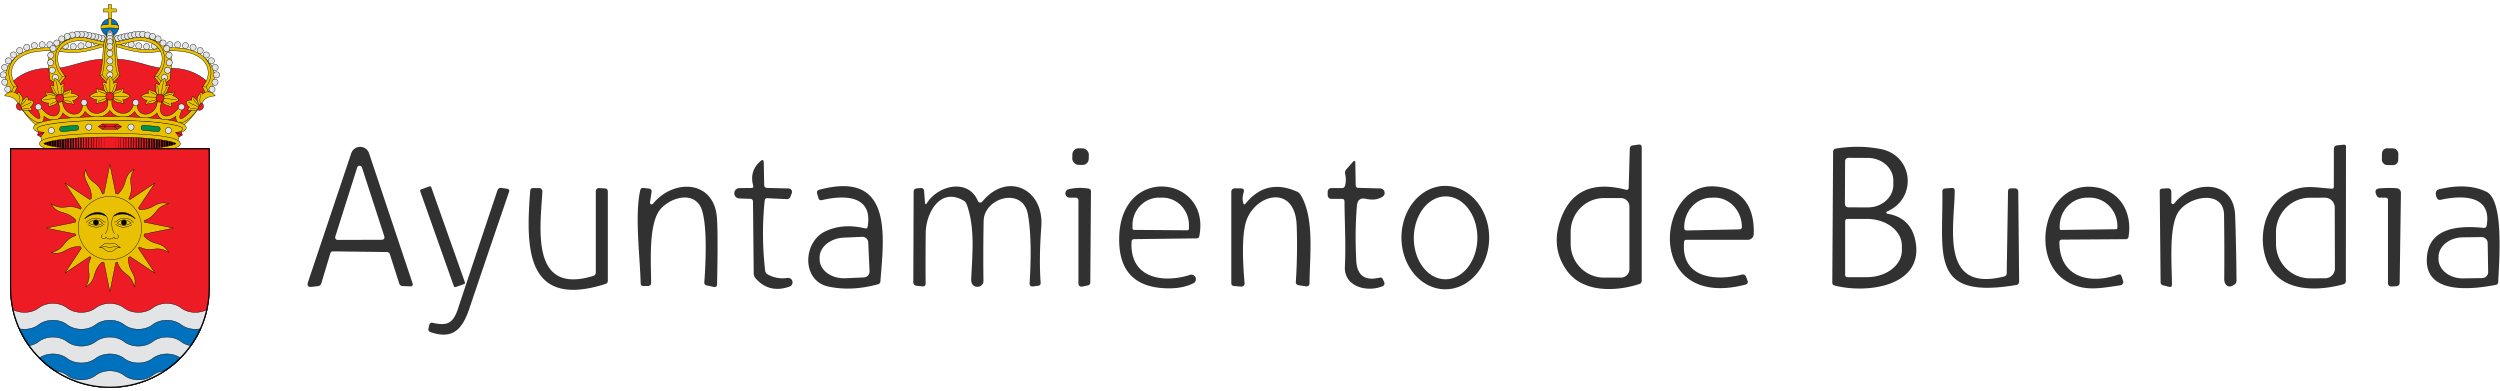 <svg width="512" height="80" xmlns="http://www.w3.org/2000/svg" xmlns:xlink="http://www.w3.org/1999/xlink" viewBox="0 0 512 80"><style>.B{stroke:#000}.C{stroke-linejoin:round}.D{fill:none}.E{stroke-linecap:round}.F{fill:#eac102}.G{fill:#ed1c24}.H{fill:#e3e4e5}.I{fill-rule:evenodd}.J{stroke-width:3}.K{stroke-width:5.25}.L{stroke-width:4.75}.M{stroke-width:4.25}.N{stroke-width:3.75}.O{stroke-width:3.25}.P{stroke-width:2.75}.Q{stroke-width:2.25}.R{stroke-width:1.75}.S{stroke-width:1.25}.T{stroke-width:5.75}</style><g transform="matrix(.986 0 0 .986 3.945 -.926)"><g fill="#313131"><path d="M334.29 39.88l.23-8.04q.02-.61.62-.7l1.17-.17q.69-.1.69.6v27.67q0 .54-.51.7c-4.92 1.6-11.78 1.83-15.09-2.86q-3.28-4.64-1.33-10.34 3.11-9.13 13.62-6.4.59.15.6-.46zm.15 16.96v-13a1.76 1.76.0 00-1.76-1.76h-3.53a7.03 6.91-90 00-6.91 7.03v2.46a7.03 6.91 90 006.91 7.03h3.53a1.76 1.76.0 001.76-1.76zm146.31-17.1.01-7.88a.73.73.0 01.66-.73l1.37-.14q.49-.05.49.44l-.03 27.91a.68.66-8.1 01-.49.64c-5.68 1.57-13.84 1.73-16.15-5.43-1.92-5.97.73-13.46 7.5-14.63 1.87-.33 4.14.08 6.21.21q.43.03.43-.39zm.23 16.94-.04-12.64A2.05 2.05.0 00478.88 42l-3.13.01a7.19 7.04 89.8 00-7.01 7.21v2.36a7.19 7.04 89.8 007.07 7.17l3.13-.01a2.05 2.05.0 002.04-2.06zm-93.03-11.81a.24.24.0 00.06.46q5.06.84 5.9 6c1.5 9.22-10.39 10.63-16.88 8.9q-.45-.12-.45-.59l.17-27.15q.01-.59.59-.69 4.73-.78 9.24.08c6.88 1.3 7.69 10.28 1.37 12.99zm-8.71-10.45-.04 8.88a.7.7.0 00.7.7l4.02.02a5.32 4.69.2 005.34-4.67v-.9a5.32 4.69.2 00-5.3-4.71l-4.02-.02a.7.7.0 00-.7.7zm.01 12.44v11.2a.45.45.0 00.45.45h4.09a7.24 5.55.0 007.24-5.55v-1a7.24 5.55.0 00-7.24-5.55h-4.09a.45.45.0 00-.45.45zM59.98 59.51l8.98-26.75a1.95 1.95.0 013.69.0l9.07 27.11a.42.42.0 01-.42.55l-1.69-.06a.76.75 82.3 01-.69-.53L77 53.81q-.16-.51-.69-.52l-11.12-.14q-.46.0-.59.44l-1.85 6.18q-.16.53-.71.6l-1.23.15q-1.22.15-.83-1.01zm5.66-9.42a.52.52.0 00.5.68l9.2-.03a.52.52.0 00.49-.68l-4.65-14.33a.52.52.0 00-.99.0z"/><rect x="-1.71" y="-1.72" transform="rotate(1.3 -1364.863 9731.92)" width="3.42" height="3.44" rx="1.28"/><rect x="-1.7" y="-1.74" transform="rotate(1 -1672.567 28230.762)" width="3.4" height="3.48" rx="1.08"/><path d="M154.83 42.62q-.75 7.26.1 14.51.06.56.56.83 1.91 1.03 4.06.71a.93.93.0 01.44 1.8q-4.23 1.48-7.05-1.72a1.55 1.52 24.7 01-.39-1.02l-.15-14.95a.54.54.0 00-.53-.54l-2.29-.08a1.08 1.07 45.6 01.02-2.15l2.56-.03a.32.31 82.2 00.3-.4q-.87-3.09 1.48-5.16.68-.6.7.31l.09 4.65q.02.57.59.59l4.49.11a.72.71 11.1 01.65.96l-.28.76a.76.76.0 01-.74.5l-4.01-.19q-.54-.03-.6.51zm120.51 13.71c.22-4.51-.04-9.01-.08-13.55q0-.53-.54-.53h-2.18a.77.77.0 01-.77-.77v-.71a.77.77.0 01.77-.77h2.18q.5.0.64-.48.33-1.14.04-2.43-.12-.57.26-1l1.3-1.47q.54-.62.55.2l.08 4.58q.01.55.56.56l4.55.12a.93.93.0 01.48 1.71q-1.42.9-3.44.45-1.74-.38-1.89 1.39-.46 5.23-.15 11.39c.15 3.16 1.82 4.32 4.84 3.59q.48-.12.69.33l.23.49q.34.71-.39 1c-3.22 1.27-7.93.02-7.73-4.1zM131.63 43.26c4.28-5.24 12.62-4.94 13.27 2.8q.27 3.17.04 13.9-.02.73-.73.57l-1.42-.31q-.54-.12-.5-.67c.26-3.34.83-13.48-1.02-16.08-2.17-3.04-7-.92-8.48 1.45-2.05 3.28-1.58 10.65-1.54 14.72q0 .69-.68.7l-.85.02q-.64.01-.65-.62c-.14-5.54-1.26-14.08-.09-19.27q.12-.55.67-.49l1.06.11q.74.07.62.8l-.33 2.09a.36.36.0 00.63.28zm44.59 4.75c1.09-6.39-4.57-6.66-9.48-5.51q-.58.14-.75-.44l-.26-.89q-.19-.65.46-.82c15.34-4.12 13.41 9.68 12.67 19.05q-.03.45-.48.58-5.48 1.51-10.29.49c-5.64-1.2-5.31-9.18-.8-11.41q3.67-1.82 8.37-.69.47.12.56-.36zm.39 9.26-.27-5.97a1.23 1.23.0 00-1.29-1.17l-3.82.17a5.18 4.03-2.6 00-4.99 4.26l.01.38a5.18 4.03-2.6 005.36 3.79l3.83-.17a1.23 1.23.0 001.17-1.29zm11.95-14.19c2.25-3.6 8.52-5.2 10.56-.39a.54.54.0 00.91.13c5.12-6.29 12.84-2.7 12.26 5.18q-.5 6.7-.14 11.65.04.58-.54.65l-1 .13q-.8.1-.75-.7.56-9.02-.35-14.22c-1.04-5.86-9.1-3.55-9.2 1.31q-.12 6.34-.04 12.47a1.2 1.2.0 01-.97 1.19q-.82.15-1.3-.45-.31-.39-.28-1.17c.24-5.06.84-10.68-.95-15.53a1.39 1.33-86 00-.57-.69c-4.91-2.93-7.88 2.55-7.92 6.67q-.06 5.22-.02 10.46.01.73-.72.65l-1.21-.13a.7.7.0 01-.63-.7l.07-18.82q.01-.63.64-.7l.86-.08a.6.6.0 01.66.55l.2 2.44q.05.7.43.1zm42.47 8.07c-.4 7.56 6.44 8.69 12.1 6.9a.94.94.0 01.71 1.74q-2.18 1.09-5.31 1.04-10.41-.17-10.06-10.78c.5-15.11 19.11-12.48 16.63-.04q-.08.43-.52.44l-12.98.16q-.54.01-.57.54zm.52-2.46 11.08.08a.32.32.0 00.32-.32v-.74a5.68 5.52-89.6 00-5.48-5.72h-.68a5.68 5.52-89.6 00-5.56 5.64v.74a.32.32.0 00.32.32zm23.2-5.5q4.28-5.28 10.67-2.44a1.48 1.44-3.8 01.66.56c3.04 4.83 1.93 12.99 1.92 18.51a.61.61.0 01-.7.6l-1.6-.24a.64.64.0 01-.55-.68q.39-5.85.18-11.68c-.31-9-9.14-6.5-10.65-.38q-.92 3.77-.17 12.33a.65.64-.3 01-.7.7l-1.51-.13q-.55-.05-.55-.6V40.75a.69.69.0 01.69-.69h1.23q.92.0.64.87-.36 1.12-.09 2.14.15.58.53.12zm41.488 17.84a10.74 9.11 89.8 01-9.147-10.708 10.74 9.11 89.8 019.072-10.772 10.74 9.11 89.8 019.147 10.708 10.74 9.11 89.8 01-9.072 10.772zm-.053-2.08a8.61 6.6 90.5 006.675-8.552 8.61 6.6 90.5 00-6.525-8.667 8.61 6.6 90.5 00-6.675 8.552 8.61 6.6 90.5 006.525 8.667zm49.615-7.78c-.7 7.45 6.34 8.26 12.02 6.8a.72.71-17 01.85.45l.33.88a.57.57.0 01-.39.74c-20.98 5.49-18.72-21.1-6.56-20.39 5.85.34 8.44 4.27 8.21 9.92a1.22 1.22.0 01-1.22 1.18h-12.77q-.43.0-.47.42zm.53-2.36 11-.23a.49.49.0 00.48-.5v-.07a6.14 5.66 88.8 00-5.79-6.02l-.66.02a6.14 5.66 88.8 00-5.53 6.25v.07a.49.49.0 00.5.48zm77.42 2.47c.05 7.21 6.22 8.82 12.22 6.7q.52-.18.7.35l.31.96a.7.69 77.1 01-.56.91c-4.27.6-7.81 1.47-11.63-1.12-7.11-4.82-4.29-20.23 5.87-19.32 5.52.49 8.32 5.11 7.45 10.41a.55.55.0 01-.53.45l-13.27.09q-.56.01-.56.57zm.36-2.57 11.42-.16a.28.28.0 00.27-.28v-.43a5.93 5.75 89.2 00-5.84-5.85h-.48A5.93 5.75 89.2 00423.82 48v.43a.28.28.0 00.29.28zm23.5-5.51c3.76-4.81 12.39-5.18 12.65 2.56q.23 6.74.28 13.5.0.43-.34.71-1.08.87-1.8.15-.42-.41-.41-1.33.06-6.64-.04-13.22c-.08-5.39-7.68-3.88-9.67-.29-1.8 3.26-1.16 10.8-1.15 14.74q0 .65-.63.49l-1.2-.3q-.53-.13-.53-.67l-.18-18.88q0-.51.5-.54l1.19-.07a.69.68 88.4 01.72.69v2.25a.34.34.0 00.61.21zm64.89 4.6c1.14-6.48-5.34-6.3-9.47-5.37q-.69.16-.94-.52-.51-1.43.64-1.69 5.84-1.34 9.72.55c3.76 1.83 2.6 14.93 2.45 18.73q-.02.52-.53.62c-4.62.88-15.13 2.28-14.26-6.03.62-6.03 6.92-6.3 11.76-5.82q.53.06.63-.47zm.31 9.62-.1-6a1.26 1.26.0 00-1.28-1.24l-3.95.06a5.05 4.07-.9 00-4.98 4.15v.38a5.05 4.07-.9 005.12 3.99l3.95-.06a1.26 1.26.0 001.24-1.28z"/><rect x="-1.22" y="-10.76" transform="rotate(340.5 189.772 -230.777)" width="2.44" height="21.52" rx=".27"/><path d="M85.81 67.98c3.09.7 4.3.13 5.31-2.9q4.07-12.3 8.19-24.56.22-.65.89-.55l1.19.18a.45.45.0 01.36.59q-4.16 12.14-8.26 24.29c-1.42 4.2-3.38 6.52-8.05 4.9q-.57-.19-.44-.78l.18-.78a.52.52.0 01.63-.39zm35.78-27.91q.66.03.66.7v18.47q0 .53-.51.69c-16.85 5.34-16.48-8.07-15.61-19.35q.04-.58.62-.58h1.23a.69.68-88.8 01.68.72c-.41 7.41-2.6 21.58 10.55 17.53q.54-.17.54-.74V40.77q0-.81.8-.76zM219.37 42h-1.18a.89.89.0 01-.2-1.76q2.01-.47 4.06-.14.55.08.55.65l-.14 18.83q0 .55-.54.65l-1.16.24a.64.63-5.6 01-.76-.62V42.62q0-.62-.63-.62zm196.02 17.45a.69.68-5.4 01-.57.68c-18.07 3.05-15.2-6.17-15.38-19.38q-.01-.62.61-.67l1.32-.1q.64-.05.64.59c-.05 7.39-3.2 21.18 10.24 17.8q.56-.14.56-.71l.27-16.95q.01-.65.65-.65h.72q.75.0.76.76zM494.69 41l-.26 18.59q-.01.76-.77.8l-.94.06a.69.68 88.4 01-.72-.69V42.5q0-.5-.5-.5h-1.22q-.39.0-.58-.35-.8-1.48.61-1.59 2.02-.15 3.51-.02a.94.94.0 01.87.96z"/></g><g transform="matrix(.083 0 0 .083 -4 1.823)" class="B C"><path d="M126.903 160.39c-47.45-2.054-88.549 19.505-105.27 46.096l50.536 73.206 46.908 30.577L275 298.679l155.922 11.59 46.908-30.577 50.536-73.206c-16.721-26.591-57.82-48.15-105.27-46.096-49.777 2.155-74.619-23.709-148.097-23.709s-98.32 25.863-148.097 23.709z" class="G"/><path d="M271.05 45.968V19.433h-12.191v-7.871h12.191V.5h7.899v11.061h12.191v7.871h-12.191v26.535z" class="F"/><path d="M296.613 57.932c0 11.937-9.677 21.613-21.613 21.613s-21.613-9.677-21.613-21.613S263.063 36.318 275 36.318s21.613 9.677 21.613 21.613z" fill="#0071bc" class="I"/><g class="F"><path d="M296.89 62.235c.853-2.121.321-8.317.0-8.615.0-1.412-7.564-2.568-17.598-2.834V35.903A25.73 25.73.0 00275 35.53a25.73 25.73.0 00-4.292.372v14.883c-10.034.266-17.598 1.422-17.598 2.834-.321.298-.853 6.494.0 8.615.0-1.607 9.796-2.919 21.89-2.919s21.89 1.312 21.89 2.919zM38.174 207.249c-19.546-30.648-14.784-52.773-2.799-70.692-24.08 20.567-30.416 51.655-9.126 87.08z"/><path d="M265.38 96.528c-32.416 9.776-67.755 20.776-99.77 16.068C16.617 90.687 6.149 172.654 34.359 206.941l-8.111 16.697 7.626 2.422 9.733-19.557c-32.728-34.367-17.772-106.98 120.838-86.576 33.376 4.913 70.105-6.311 103.325-16.329z"/></g><path d="M34.359 206.941l9.248-.438" class="D E"/><g class="H"><use xlink:href="#B"/><use xlink:href="#B" x="-77.5" y="1.9"/><use xlink:href="#B" x="-58.25" y="4.15"/><use xlink:href="#B" x="19" y="-4.8"/><use xlink:href="#B" x="37.75" y="-10.2"/><use xlink:href="#B" x="-202.454" y="112.254"/><use xlink:href="#B" x="-209.953" y="94.651"/><path d="M16.066 176.675c0 4.299-3.485 7.783-7.783 7.783S.5 180.974.5 176.675s3.485-7.783 7.783-7.783 7.783 3.485 7.783 7.783z"/><use xlink:href="#B" x="-210.25" y="57.75"/><use xlink:href="#B" x="-200.75" y="41.25"/><use xlink:href="#B" x="-188.25" y="26.5"/><use xlink:href="#B" x="-172.75" y="15.5"/><use xlink:href="#B" x="-155" y="7.5"/><use xlink:href="#B" x="-136" y="3"/><use xlink:href="#B" x="-116.5" y="1"/><use xlink:href="#B" x="-97" y=".75"/><use xlink:href="#B" x="-38.75" y="5.5"/><use xlink:href="#B" x="-19.25" y="3.75"/></g><g class="F"><use xlink:href="#C"/><use xlink:href="#D"/></g><path d="M156.088 181.628l8.039-.059" class="D E"/><g class="H"><use xlink:href="#B" x="43.326" y="-14.055"/><use xlink:href="#B" x="33.67" y="-14.861"/><use xlink:href="#B" x="25.606" y="-16.6"/><use xlink:href="#B" x="17.514" y="-18.826"/><use xlink:href="#B" x="-83.484" y="82.73"/><use xlink:href="#B" x="-91.209" y="64.703"/><use xlink:href="#B" x="-95.427" y="45.803"/><use xlink:href="#B" x="-94.851" y="27.076"/><use xlink:href="#B" x="9.09" y="-20.709"/><use xlink:href="#B" x=".389" y="-22.649"/><use xlink:href="#B" x="-8.843" y="-24.199"/><use xlink:href="#B" x="-18.308" y="-25.277"/><use xlink:href="#B" x="-29.004" y="-25.246"/><use xlink:href="#B" x="-40.939" y="-23.365"/><use xlink:href="#B" x="-53.752" y="-19.782"/><use xlink:href="#B" x="-67.478" y="-13.683"/><use xlink:href="#B" x="-79.859" y="-3.38"/><use xlink:href="#B" x="-89.269" y="10.53"/></g><g transform="matrix(-1 0 0 1 1473.507 -725.226)"><g class="F"><path d="M961.681 932.475c-19.546-30.648-14.784-52.773-2.799-70.692-24.08 20.567-30.416 51.655-9.126 87.08z"/><path d="M1188.887 821.754c-32.416 9.776-67.755 20.776-99.77 16.068-148.993-21.909-159.461 60.057-131.251 94.344l-8.111 16.697 7.626 2.422 9.733-19.557c-32.728-34.367-17.772-106.98 120.838-86.576 33.376 4.913 70.105-6.311 103.325-16.329z"/></g><path d="M957.866 932.167l9.248-.438" class="D E"/><g class="H"><use xlink:href="#B" x="923.507" y="725.226"/><use xlink:href="#B" x="846.007" y="727.126"/><use xlink:href="#B" x="865.257" y="729.376"/><use xlink:href="#B" x="942.507" y="720.426"/><use xlink:href="#B" x="961.257" y="715.026"/><use xlink:href="#B" x="721.053" y="837.48"/><use xlink:href="#B" x="713.554" y="819.877"/><use xlink:href="#B" x="709.866" y="801.476"/><use xlink:href="#B" x="713.257" y="782.976"/><use xlink:href="#B" x="722.757" y="766.476"/><use xlink:href="#B" x="735.257" y="751.726"/><use xlink:href="#B" x="750.757" y="740.726"/><use xlink:href="#B" x="768.507" y="732.726"/><use xlink:href="#B" x="787.507" y="728.226"/><use xlink:href="#B" x="807.007" y="726.226"/><use xlink:href="#B" x="826.507" y="725.976"/><use xlink:href="#B" x="884.757" y="730.726"/><use xlink:href="#B" x="904.257" y="728.976"/></g></g><g transform="matrix(-1 0 0 1 1423.772 -808.3)"><g class="F"><use xlink:href="#C" x="873.772" y="808.3"/><use xlink:href="#D" x="873.772" y="808.3"/></g><path d="M1029.86 989.928l8.039-.059" class="D E"/><g class="H"><use xlink:href="#B" x="917.098" y="794.245"/><use xlink:href="#B" x="907.442" y="793.439"/><use xlink:href="#B" x="899.378" y="791.7"/><use xlink:href="#B" x="891.286" y="789.474"/><use xlink:href="#B" x="790.288" y="891.03"/><use xlink:href="#B" x="782.563" y="873.003"/><use xlink:href="#B" x="778.345" y="854.103"/><use xlink:href="#B" x="778.921" y="835.376"/><use xlink:href="#B" x="882.862" y="787.591"/><use xlink:href="#B" x="874.161" y="785.651"/><use xlink:href="#B" x="864.929" y="784.101"/><use xlink:href="#B" x="855.464" y="783.023"/><use xlink:href="#B" x="844.768" y="783.054"/><use xlink:href="#B" x="832.833" y="784.935"/><use xlink:href="#B" x="820.02" y="788.518"/><use xlink:href="#B" x="806.294" y="794.617"/><use xlink:href="#B" x="793.913" y="804.92"/><use xlink:href="#B" x="784.503" y="818.83"/></g></g><g class="F"><path d="M300.253 178.032c-9.227-24.443-5.848-66.016-11.893-88.294-2.443-9.002-8.669-13.268-13.36-13.268s-10.918 4.266-13.36 13.268c-6.045 22.278-2.667 63.851-11.894 88.294L275 204.001z"/><path d="M284.233 92.188c5.798 26.85 1.488 56.644 10.3 84.406L275 197.126l-19.533-20.531c8.812-27.762 4.502-57.556 10.3-84.407 1.017-4.71 4.687-10.687 9.233-10.687s8.216 5.978 9.233 10.688z"/></g><path d="M249.746 178.032l5.721-1.437m44.786 1.437-5.72-1.437" class="D E"/><g class="H"><use xlink:href="#B" x="53.076" y="-28.19"/><use xlink:href="#B" x="53.076" y="-25.668"/><use xlink:href="#B" x="53.076" y="-21.921"/><use xlink:href="#B" x="53.076" y="-15.164"/><use xlink:href="#B" x="53.076" y="76.775"/><use xlink:href="#B" x="53.076" y="59.518"/><use xlink:href="#B" x="53.076" y="41.35"/><use xlink:href="#B" x="53.076" y="-6.553"/><use xlink:href="#B" x="53.076" y="5.722"/><use xlink:href="#B" x="53.076" y="22.868"/></g><g class="F"><path d="M495.393 261.719c-8.976 15.172-24.369 32.712-39.405 43.596l-12.431-5.935c23.39-9.09 38.18-23.218 51.836-37.662zm-440.787.0c8.976 15.172 24.369 32.712 39.405 43.596l12.431-5.935c-23.39-9.09-38.18-23.218-51.836-37.662zm142.645-31.602c-3.718 5.274-8.668 9.861-15.823 11.078 2.991 2.509 3.836 5.588 4.156 9.384-10.83-3.633-16.141-.523-22.035-4.938l-6.685-5.008-2.581-12.406 4.368-6.127c3.71-5.203 11.119-3.905 19.086-9.236 1.239 3.7 1.684 6.821-.159 9.832 7.348-.289 13.962 3.126 19.671 7.421zm155.497.0c3.718 5.274 8.668 9.861 15.822 11.078-2.991 2.509-3.836 5.588-4.156 9.384 10.83-3.633 16.141-.523 22.034-4.938l6.685-5.008 2.581-12.406-4.368-6.127c-3.71-5.203-11.119-3.905-19.086-9.236-1.239 3.7-1.684 6.821.159 9.832-7.348-.289-13.962 3.126-19.671 7.421z"/><path d="M279.949 231.804v16.375c0 26.831 47.244 38.933 54.668.185.433-2.261 2.647-3.716 4.938-3.437s4.04 2.325 3.936 4.625c-1.644 36.354 42.169 31.266 48.807 1.784l3.884-17.25c.56-2.487 3.458-4.152 5.951-3.594s4.381 3.294 3.821 5.781l-3.884 17.25c-6.533 29.017 20.554 39.156 46.762 3.358 1.428-1.951 4.347-2.648 6.398-1.363s2.42 4.184 1.399 6.375c-20.412 43.804 9.017 20.936 32.108-6.902 1.708-2.06 5.095-2.532 7.173-.844s2.268 5.068.595 7.156c-43.1 53.79-58.84 34.494-56.253 18.969-18.15 14.619-40.479 13.325-47.42-8.469-16.133 18.161-45.313 18.788-55.89-3.656-17.45 23.114-49.602 16.825-61.941-2.594-12.338 19.419-44.49 25.708-61.94 2.594-10.577 22.445-39.758 21.817-55.89 3.656-6.942 21.794-29.271 23.088-47.42 8.469 2.586 15.526-13.153 34.822-56.253-18.969-1.673-2.088-1.483-5.468.595-7.156s5.464-1.216 7.173.844c23.09 27.838 52.52 50.706 32.108 6.902-1.021-2.191-.652-5.09 1.399-6.375s4.969-.588 6.398 1.363c26.207 35.798 53.295 25.658 46.762-3.358l-3.884-17.25c-.56-2.487 1.328-5.223 3.821-5.781s5.391 1.107 5.951 3.594l3.884 17.25c6.638 29.482 50.452 34.57 48.808-1.784-.104-2.3 1.645-4.347 3.936-4.625s4.505 1.176 4.938 3.438c7.424 38.749 54.668 26.647 54.668-.185v-16.375c-.033-2.618 2.325-5.062 4.949-5.062s4.981 2.444 4.949 5.063z"/></g><use xlink:href="#B" x="-11.56" y="145.569" class="H"/><path d="M102.335 239.972c5.709 4.295 12.317 7.682 19.665 7.393-1.843 3.01-1.398 6.131-.159 9.832 9.889-5.904 15.409-4.012 19.091-9.208l4.362-6.155-2.581-12.406-6.679-4.98c-5.751-4.288-11.564-1.418-22.04-4.966.32 3.796 1.166 6.875 4.157 9.384-7.155 1.217-12.098 5.832-15.817 11.106z" class="F"/><path d="M141.354 236.123c-15.058-.18-19.315 1.751-32.576 3.205m32.109-8.068c-9.561-5.946-16.284-3.45-22.381-7.696m24.154 17.699c-6.52 6.349-11.51 4.12-17.167 9.492" class="D E"/><path d="M137.517 184.802c-1.955 6.672-4.948 12.704-2.046 20.33-3.122-2.311-7.015-3.141-10.425-2.286 6.76 10.343 5.287 16.363 11.193 21.26l6.456 5.353 11.623-1.207 3.977-6.436c3.363-5.443-.089-11.555 2.087-22.639-3.614-.126-6.474.39-8.522 3.238-2.045-7.695-7.765-14.127-14.341-17.613z" class="F"/><path d="M152.062 225.93c3.05-7.209.338-14.167 4.238-22.242m-12.222 23.73c-7.743-7.821-7.297-14.944-13.018-20.705m16.847 19.266c-4.91-13.066-3.728-23.04-8.243-34.519m15.936 38.486c6.485-7.138 12.126-5.158 18.639-11.082m-17.045 19.542c9.311 3.696 12.383 1.45 22.346 7.319m-21.225-11.364c14.086-3.851 19.894-1.206 32.749-3.538" class="D E"/><path d="M159.492 235.015c0 5.537-4.488 10.025-10.025 10.025s-10.025-4.488-10.025-10.025a10.03 10.03.0 0110.025-10.025c5.537.0 10.025 4.488 10.025 10.025z" class="G I"/><g class="F"><path d="M45.028 247.023c-6.884-9.763-12.593-16.066-33.637-17.877 7.2-10.824 22.194-13.957 31.947-4.08.923-2.704 1.492-3.584 4.07-6.081 2.299 7.049 12.539 12.374 8.476 24.997l-3.992 12.404z"/><path d="M84.542 243.891c-1.566 5.769-4.076 11.078-8.657 13.477 2.445 1.937 3.552 4.794 4.433 8.438.0.0-10.52-.846-15.1.2-5.23 1.194-9.234-1.053-10.093-1.896l-4.936-9.74c3.797-6.772 4.544-10.491 7.389-14.177 2.84-3.68 7.486-6.913 10.859-9.803 1.48 3.395 2.326 6.361 1.62 9.606 4.873-1.528 9.905.678 14.485 3.895z"/></g><path d="M49.082 252.583c-.613-5.162 1.164-9.819.847-13.962-.58-7.583-3.065-10.08-2.736-14.051m5.587 34.242c8.186-6.619 15.68-7.827 25.534-13.418m-26.949 9.752c3.58-6.021 10.948-9.377 14.925-18.743m-12.365 25.815c7.041.964 11.312-3.118 19.736-.063" class="D E"/><path d="M55.125 264.11a9.91 9.91.0 01-4.408 1.027c-5.495.0-9.95-4.455-9.95-9.95.0-3.38 1.685-6.366 4.261-8.164 5.394 3.559 9.329 10.791 10.097 17.087z" class="G I"/><path d="M306.932 220.732c2.597-2.777 2.812-5.896 2.319-9.668-12.027 4.994-17.034 2.327-22.098 7.118l-5.936 5.616v12.456l5.936 5.616c5.064 4.791 10.071 2.124 22.098 7.118.494-3.772.278-6.892-2.319-9.668 7.793-.467 14.003-4.48 19.069-9.294-5.066-4.814-11.276-8.827-19.069-9.294z" class="F"/><path d="M284.114 230.026H318.8m-36.191 3.973c10.17 6.304 14.353 4.446 21.869 9.7m-21.869-17.646c10.17-6.304 14.353-4.446 21.869-9.7" class="D E"/><path d="M243.067 220.732c-2.597-2.777-2.812-5.896-2.319-9.668 12.027 4.994 17.034 2.327 22.098 7.118l5.936 5.616v12.456l-5.936 5.616c-5.064 4.791-10.071 2.124-22.098 7.118-.494-3.772-.278-6.892 2.319-9.668-7.793-.467-14.003-4.48-19.069-9.294 5.066-4.814 11.276-8.827 19.069-9.294z" class="F"/><path d="M265.886 230.026h-34.687m36.192 3.973c-10.17 6.304-14.353 4.446-21.869 9.7m21.869-17.646c-10.17-6.304-14.353-4.446-21.869-9.7" class="D E"/><path d="M284.294 198.094c2.777-2.597 5.896-2.812 9.668-2.319-4.994 12.027-2.326 17.034-7.118 22.098l-5.617 5.936h-12.456l-5.617-5.936c-4.791-5.064-2.124-10.071-7.118-22.098 3.772-.494 6.892-.278 9.668 2.319.467-7.793 4.48-14.003 9.294-19.069 4.814 5.066 8.827 11.276 9.294 19.069z" class="F"/><path d="M275 220.912v-34.687m-3.973 36.192c-6.304-10.17-4.446-14.353-9.7-21.869m17.646 21.869c6.304-10.17 4.446-14.353 9.7-21.869" class="D E"/><path d="M275 219.926c5.578.0 10.1 4.522 10.1 10.1s-4.522 10.1-10.1 10.1-10.1-4.522-10.1-10.1 4.522-10.1 10.1-10.1z" class="G I"/><g class="H"><use xlink:href="#E"/><use xlink:href="#E" x="114.437" y="10.914"/></g><path d="M447.665 239.972c-5.709 4.295-12.317 7.682-19.665 7.393 1.842 3.01 1.398 6.131.159 9.832-9.889-5.904-15.409-4.012-19.091-9.208l-4.362-6.155 2.581-12.406 6.679-4.98c5.751-4.288 11.564-1.418 22.04-4.966-.32 3.796-1.166 6.875-4.157 9.384 7.155 1.217 12.098 5.832 15.817 11.106z" class="F"/><path d="M408.646 236.123c15.058-.18 19.315 1.751 32.576 3.205m-32.109-8.068c9.561-5.946 16.284-3.45 22.381-7.696m-24.154 17.699c6.52 6.349 11.51 4.12 17.167 9.492" class="D E"/><path d="M412.483 184.802c1.955 6.672 4.948 12.704 2.046 20.33 3.122-2.311 7.015-3.141 10.425-2.286-6.76 10.343-5.287 16.363-11.193 21.26l-6.456 5.353-11.623-1.207-3.977-6.436c-3.363-5.443.089-11.555-2.087-22.639 3.614-.126 6.474.39 8.522 3.238 2.045-7.695 7.765-14.127 14.341-17.613z" class="F"/><path d="M397.937 225.93c-3.05-7.209-.338-14.167-4.238-22.242m12.223 23.73c7.743-7.821 7.297-14.944 13.018-20.705m-16.848 19.266c4.91-13.066 3.728-23.04 8.243-34.519m-15.936 38.486c-6.485-7.138-12.126-5.158-18.639-11.082m17.046 19.542c-9.311 3.696-12.383 1.45-22.346 7.319m21.225-11.364c-14.086-3.851-19.894-1.206-32.749-3.538" class="D E"/><path d="M390.508 235.015a10.03 10.03.0 0010.025 10.025c5.537.0 10.025-4.488 10.025-10.025s-4.488-10.025-10.025-10.025a10.03 10.03.0 00-10.025 10.025z" class="G I"/><path d="M504.972 247.023c6.884-9.763 12.592-16.066 33.637-17.877-7.2-10.824-22.194-13.957-31.947-4.08-.923-2.704-1.492-3.584-4.07-6.081-2.299 7.049-12.539 12.374-8.476 24.997l3.992 12.404z" class="F"/><path d="M500.917 252.583c.613-5.162-1.164-9.819-.847-13.962.58-7.583 3.065-10.08 2.736-14.051" class="D E"/><path d="M465.457 243.891c1.565 5.769 4.076 11.078 8.657 13.477-2.445 1.937-3.552 4.794-4.433 8.438.0.0 10.52-.846 15.1.2 5.23 1.194 9.235-1.053 10.093-1.896l4.936-9.74c-3.797-6.772-4.544-10.491-7.389-14.177-2.84-3.68-7.486-6.913-10.859-9.803-1.48 3.395-2.326 6.361-1.62 9.606-4.873-1.528-9.905.678-14.485 3.895z" class="F"/><path d="M497.219 258.812c-8.186-6.619-15.68-7.827-25.534-13.418m26.95 9.752c-3.58-6.021-10.948-9.377-14.925-18.743m12.364 25.815c-7.042.964-11.312-3.118-19.736-.063" class="D E"/><path d="M494.875 264.11a9.91 9.91.0 004.408 1.027c5.495.0 9.95-4.455 9.95-9.95.0-3.38-1.685-6.366-4.261-8.164-5.394 3.559-9.329 10.791-10.097 17.087z" class="G I"/><use xlink:href="#B" x="-125.997" y="156.483" class="H"/><path d="M104.225 348.698c0 6.898 37.441 20.925 170.775 20.925s170.775-14.027 170.775-20.925S408.334 327.773 275 327.773 104.225 341.8 104.225 348.698z" class="G"/><g class="D E"><path d="M125.421 339.528v18.341" stroke-width="5.5"/><path d="M131.859 338.039v21.319" class="K"/><path d="M138.296 337.062v23.273" stroke-width="5"/><path d="M144.733 335.852v25.692" class="L"/><path d="M151.17 334.782v27.832" stroke-width="4.5"/><path d="M157.608 333.852v29.693" class="M"/><path d="M164.045 332.922v31.553" stroke-width="4"/><path d="M170.482 332.131v33.135" class="N"/><path d="M176.919 331.619v34.159" stroke-width="3.5"/><path d="M183.357 331.014v35.368" class="O"/><path d="M189.794 330.084v37.229" class="J"/><path d="M196.231 329.572v38.252" class="P"/><path d="M202.669 329.339v38.718" stroke-width="2.5"/><path d="M209.106 328.781v39.834" class="Q"/><path d="M215.543 328.316v40.765" stroke-width="2"/><path d="M221.98 328.037v41.323" class="R"/><path d="M228.418 327.618v42.16" stroke-width="1.5"/><path d="M234.855 327.339v42.719" class="S"/><path d="M241.292 326.501v44.394"/><path d="M247.729 326.501v44.394" stroke-width=".75"/><path d="M254.167 326.501v44.394" stroke-width=".5"/><path d="M260.604 326.501v44.394" stroke-width=".25"/><path d="M112.547 343.947v9.502" stroke-width="6"/><path d="M118.984 341.574v14.248" class="T"/><path d="M424.579 339.528v18.341" stroke-width="5.5"/><path d="M418.141 338.039v21.319" class="K"/><path d="M411.704 337.062v23.273" stroke-width="5"/><path d="M405.267 335.852v25.692" class="L"/><path d="M398.83 334.782v27.832" stroke-width="4.5"/><path d="M392.392 333.852v29.693" class="M"/><path d="M385.955 332.922v31.553" stroke-width="4"/><path d="M379.518 332.131v33.135" class="N"/><path d="M373.081 331.619v34.159" stroke-width="3.5"/><path d="M366.643 331.014v35.368" class="O"/><path d="M360.206 330.084v37.229" class="J"/><path d="M353.769 329.572v38.252" class="P"/><path d="M347.331 329.339v38.718" stroke-width="2.5"/><path d="M340.894 328.781v39.834" class="Q"/><path d="M334.457 328.316v40.765" stroke-width="2"/><path d="M328.02 328.037v41.323" class="R"/><path d="M321.582 327.618v42.16" stroke-width="1.5"/><path d="M315.145 327.339v42.719" class="S"/><path d="M308.708 326.501v44.394"/><path d="M302.271 326.501v44.394" stroke-width=".75"/><path d="M295.833 326.501v44.394" stroke-width=".5"/><path d="M289.396 326.501v44.394" stroke-width=".25"/><path d="M437.453 343.947v9.502" stroke-width="6"/><path d="M431.016 341.574v14.248" class="T"/></g><g class="F"><path d="M466.107 309.064c0 10.34-24.162 17.019-57.01 21.251H140.903c-32.849-4.232-57.01-10.911-57.01-21.251.0-23.313 122.823-28.016 191.107-28.016s191.107 4.703 191.107 28.016zm-370.492.0c0 2.281 41.137 17.988 179.385 17.988s179.385-15.706 179.385-17.988S413.248 291.076 275 291.076 95.615 306.782 95.615 309.064z"/><path d="M376.697 330.311l67.855 14.837c2.538-12.255 6.505-22.804 12.908-33.941.0-9.429-73.228-20.924-182.46-20.924S92.54 301.779 92.54 311.207c6.403 11.137 10.37 21.686 12.908 33.941l67.855-14.837z"/></g><path d="M154.94 306.039l35.129-3.359c3.525-.337 6.633 2.238 6.971 5.774a6.39 6.39.0 01-5.753 6.991l-35.129 3.359c-3.525.337-6.633-2.238-6.971-5.774a6.39 6.39.0 015.753-6.991z" fill="#008f4c" class="I"/><g class="H"><use xlink:href="#F"/><use xlink:href="#F" x="93.724" y="-8.478"/></g><path d="M255.881 299.592h38.138l10.01 6.685-10.01 6.685h-38.138l-9.91-6.685z" class="G"/><path d="M294.119 299.592l-9.16 5.982 9.16 7.387m-38.238-13.369 9.16 5.982-9.16 7.387m-9.91-6.684 19.07-.702h19.918l19.07.702" class="D E"/><path d="M93.88 327.308l2.628-8.571 14.068 1.924-8.554 11.418z" class="G"/><path d="M93.88 327.308l16.696-6.647" class="D E"/><path d="M395.06 306.039l-35.129-3.359c-3.525-.337-6.633 2.238-6.971 5.774a6.39 6.39.0 005.753 6.991l35.129 3.359c3.525.337 6.634-2.238 6.971-5.774a6.39 6.39.0 00-5.753-6.991z" fill="#008f4c" class="I"/><g class="H"><use xlink:href="#G"/><use xlink:href="#G" x="-93.724" y="-8.478"/></g><path d="M456.12 327.308l-2.628-8.571-14.068 1.924 8.554 11.418z" class="G"/><path d="M456.12 327.308l-16.696-6.647" class="D E"/><path d="M109.581 348.698c0-2.154 38.738-16.566 165.419-16.566s165.419 14.412 165.419 16.566S401.681 365.264 275 365.264s-165.419-14.412-165.419-16.566zm-10.81.0c0-21.985 117.737-25.802 176.228-25.802s176.228 3.817 176.228 25.802S333.492 374.5 275 374.5s-176.228-3.817-176.228-25.802z" class="F I"/><path d="M25.5 360.5V710c0 137.724 111.776 249.5 249.5 249.5S524.5 847.724 524.5 710V360.5z" class="G"/><path d="M132.437 748.562c-13.921.0-26.535 4.315-35.656 11.281s-21.705 11.25-35.625 11.25c-11.16.0-21.493-2.751-29.844-7.438C55.887 875.612 155.7 959.5 275 959.5s219.113-83.888 243.688-195.844c-8.351 4.687-18.684 7.438-29.844 7.438-13.92.0-26.504-4.284-35.625-11.25s-21.736-11.281-35.656-11.281-26.503 4.315-35.625 11.281-21.736 11.25-35.656 11.25-26.504-4.284-35.625-11.25-21.737-11.281-35.656-11.281-26.534 4.315-35.656 11.281-21.705 11.25-35.625 11.25-26.534-4.284-35.656-11.25-21.704-11.281-35.625-11.281z" class="H"/><path d="M132.437 790.75c-13.921.0-26.535 4.315-35.656 11.281s-21.705 11.25-35.625 11.25c-4.843.0-9.536-.527-13.969-1.5 6.778 15.137 15.005 29.481 24.531 42.844 9.679-1.576 18.317-5.254 25.062-10.406 9.121-6.966 21.735-11.281 35.656-11.281s26.503 4.315 35.625 11.281 21.735 11.25 35.656 11.25 26.503-4.284 35.625-11.25S261.08 832.937 275 832.937s26.535 4.315 35.656 11.281 21.706 11.25 35.625 11.25 26.534-4.284 35.656-11.25 21.705-11.281 35.625-11.281 26.535 4.315 35.656 11.281c6.746 5.152 15.383 8.83 25.062 10.406 9.526-13.362 17.754-27.707 24.531-42.844-4.433.973-9.126 1.5-13.969 1.5-13.92.0-26.504-4.284-35.625-11.25s-21.736-11.281-35.656-11.281-26.503 4.315-35.625 11.281-21.736 11.25-35.656 11.25-26.504-4.284-35.625-11.25-21.736-11.28-35.655-11.28-26.534 4.315-35.656 11.281-21.705 11.25-35.625 11.25-26.534-4.284-35.656-11.25-21.704-11.281-35.625-11.281zm0 84.375c-13.392.0-25.568 3.996-34.594 10.5a250.95 250.95.0 0038.562 31.812c12.337.734 23.41 4.86 31.656 11.157 9.122 6.966 21.735 11.25 35.656 11.25s26.503-4.284 35.625-11.25S261.08 917.312 275 917.312s26.535 4.315 35.656 11.281 21.706 11.25 35.625 11.25 26.534-4.284 35.656-11.25c8.246-6.297 19.32-10.422 31.656-11.156 13.902-9.311 26.825-19.973 38.562-31.812-9.026-6.504-21.203-10.5-34.594-10.5-13.92.0-26.503 4.315-35.625 11.281s-21.736 11.25-35.656 11.25-26.504-4.284-35.625-11.25-21.737-11.281-35.656-11.281-26.534 4.315-35.656 11.281-21.705 11.25-35.625 11.25-26.534-4.284-35.656-11.25-21.704-11.281-35.625-11.281z" fill="#0071bc"/><path d="M275 400.667l-14.828 73.388-3.857.751c-11.324-34.541-33.994-24.909-42.33-62.017-8.793 34.154 15.845 36.05 14.828 73.188-1.422.888-2.792 1.84-4.158 2.805l-62.417-41.428 41.428 62.467c-.753 1.065-1.448 2.157-2.154 3.256-32.465-16.458-41.692 6.377-73.839-13.976 17.939 30.378 36.663 14.311 62.217 41.328-.373 1.616-.67 3.26-.952 4.909L115.5 560.167l73.438 14.828a86.87 86.87.0 00.751 3.857c-34.541 11.324-24.909 33.994-62.017 42.33 34.179 8.8 36.022-15.882 73.238-14.828a87.2 87.2.0 002.755 4.158l-41.428 62.417 62.417-41.428c1.072.758 2.149 1.494 3.256 2.204-16.428 32.44 6.421 41.652-13.926 73.789 30.378-17.939 14.261-36.663 41.278-62.217 1.615.374 3.261.669 4.909.952L275 719.667l14.828-73.438a86.53 86.53.0 003.907-.751c11.324 34.532 33.995 24.911 42.33 62.017 8.801-34.185-15.892-36.003-14.828-73.238 1.403-.877 2.759-1.802 4.108-2.755l62.468 41.428-41.428-62.367c.767-1.084 1.486-2.186 2.204-3.306 32.433 16.419 41.655-6.419 73.789 13.926-17.939-30.378-36.663-14.261-62.217-41.278.374-1.617.669-3.259.952-4.909l73.388-14.828-73.388-14.828a86.74 86.74.0 00-.751-3.908c34.533-11.324 24.911-33.994 62.017-42.33-34.164-8.796-36.019 15.86-73.188 14.828-.889-1.424-1.837-2.789-2.805-4.158l41.428-62.417-62.418 41.428a86.87 86.87.0 00-3.256-2.204c16.41-32.425-6.417-41.658 13.926-73.789-30.368 17.933-14.249 36.726-41.228 62.267-1.653-.383-3.322-.714-5.009-1.002z" class="F"/><path d="M354.368 560.16c0 43.823-35.526 79.349-79.349 79.349s-79.349-35.526-79.349-79.349 35.525-79.349 79.349-79.349 79.35 35.526 79.35 79.349z" class="D"/><path d="M266.514 530.923c-9.899-13.886-37.643-14.553-55.035 6.272 18.003-14.751 37.482-15.229 55.035-6.272z"/><path d="M221.75 547.343c13.472-11.241 26.058-9.565 35.166.801-9.938 6.698-23.636 6.524-35.166-.801z" class="D"/><path d="M246.547 546.341c0 3.569-2.893 6.462-6.462 6.462s-6.462-2.893-6.462-6.462 2.893-6.462 6.462-6.462 6.462 2.893 6.462 6.462z"/><path d="M215.438 546.391c11.284-13.486 29.452-12.877 36.303-8.181 4.573 3.135 7.211 6.263 11.888 7.279m-43.482 6.312c21.44 11.13 31.287 5.296 40.711-1.268m2.771 23.81c8.415-11.011 9.036-35.245 2.885-43.42m-9.798 45.224c-9.24 7.631 5.708 16.324 8.381 6.186.977 3.25 5.458 5.169 10.006 5.169s9.029-1.919 10.006-5.169c2.673 10.138 17.621 1.445 8.381-6.186m-44.336 32.28c20.896-3.727 17.523.054 25.949.054s5.053-3.782 25.949-.054" class="D E"/><path d="M283.692 530.923c9.899-13.886 37.643-14.553 55.035 6.272-18.003-14.751-37.482-15.229-55.035-6.272z"/><path d="M328.456 547.343c-13.472-11.241-26.058-9.565-35.166.801 9.938 6.698 23.636 6.524 35.166-.801z" class="D"/><path d="M303.66 546.341c0 3.569 2.893 6.462 6.462 6.462s6.462-2.893 6.462-6.462-2.893-6.462-6.462-6.462-6.462 2.893-6.462 6.462z"/><g class="D"><path d="M334.768 546.391c-11.284-13.486-29.452-12.877-36.303-8.181-4.573 3.135-7.211 6.263-11.888 7.279m43.482 6.312c-21.44 11.13-31.287 5.296-40.711-1.268m-2.77 23.81c-8.415-11.011-9.036-35.245-2.885-43.42" class="E"/><path d="M301.052 608.427c-9.207-4.883-11.969-14.723-25.949-8.303-13.98-6.42-16.742 3.42-25.949 8.303 15.849.848 11.606 10.209 25.949 10.209s10.1-9.361 25.949-10.209z"/><path d="M26.5 361.5V710c0 137.172 111.328 248.5 248.5 248.5S523.5 847.172 523.5 710V361.5z" class="J"/></g></g></g><defs><path id="B" d="M229.707 100.425c0 4.299-3.485 7.783-7.783 7.783s-7.783-3.485-7.783-7.783 3.485-7.783 7.783-7.783 7.783 3.485 7.783 7.783z"/><path id="C" d="M189.99 83.289c-58.73 8.265-67.559 61.293-37.213 98.714l-11.164 18.135 7.24 1.157 15.274-19.726c-38.556-45.665-16.695-84.587 27.063-89.803 31.409-3.744 51.936 13.675 83.81 10.512v-8.476c-24.666 3.635-57.285-14.414-85.01-10.512z"/><path id="D" d="M141.613 200.138l14.475-18.511c-27.841-29.776-24.557-82.969 20.634-95.507-77.271 17.893-51.428 72.899-52.519 102.232z"/><path id="E" d="M331.852 245.994c0 4.299 3.485 7.783 7.783 7.783s7.783-3.485 7.783-7.783-3.485-7.783-7.783-7.783-7.783 3.485-7.783 7.783z"/><path id="F" d="M136.34 315.954c0 4.308-3.488 7.801-7.791 7.801s-7.791-3.493-7.791-7.801 3.488-7.801 7.791-7.801 7.791 3.493 7.791 7.801z"/><path id="G" d="M413.66 315.954c0 4.308 3.488 7.801 7.791 7.801s7.791-3.493 7.791-7.801-3.488-7.801-7.791-7.801-7.791 3.493-7.791 7.801z"/></defs></svg>